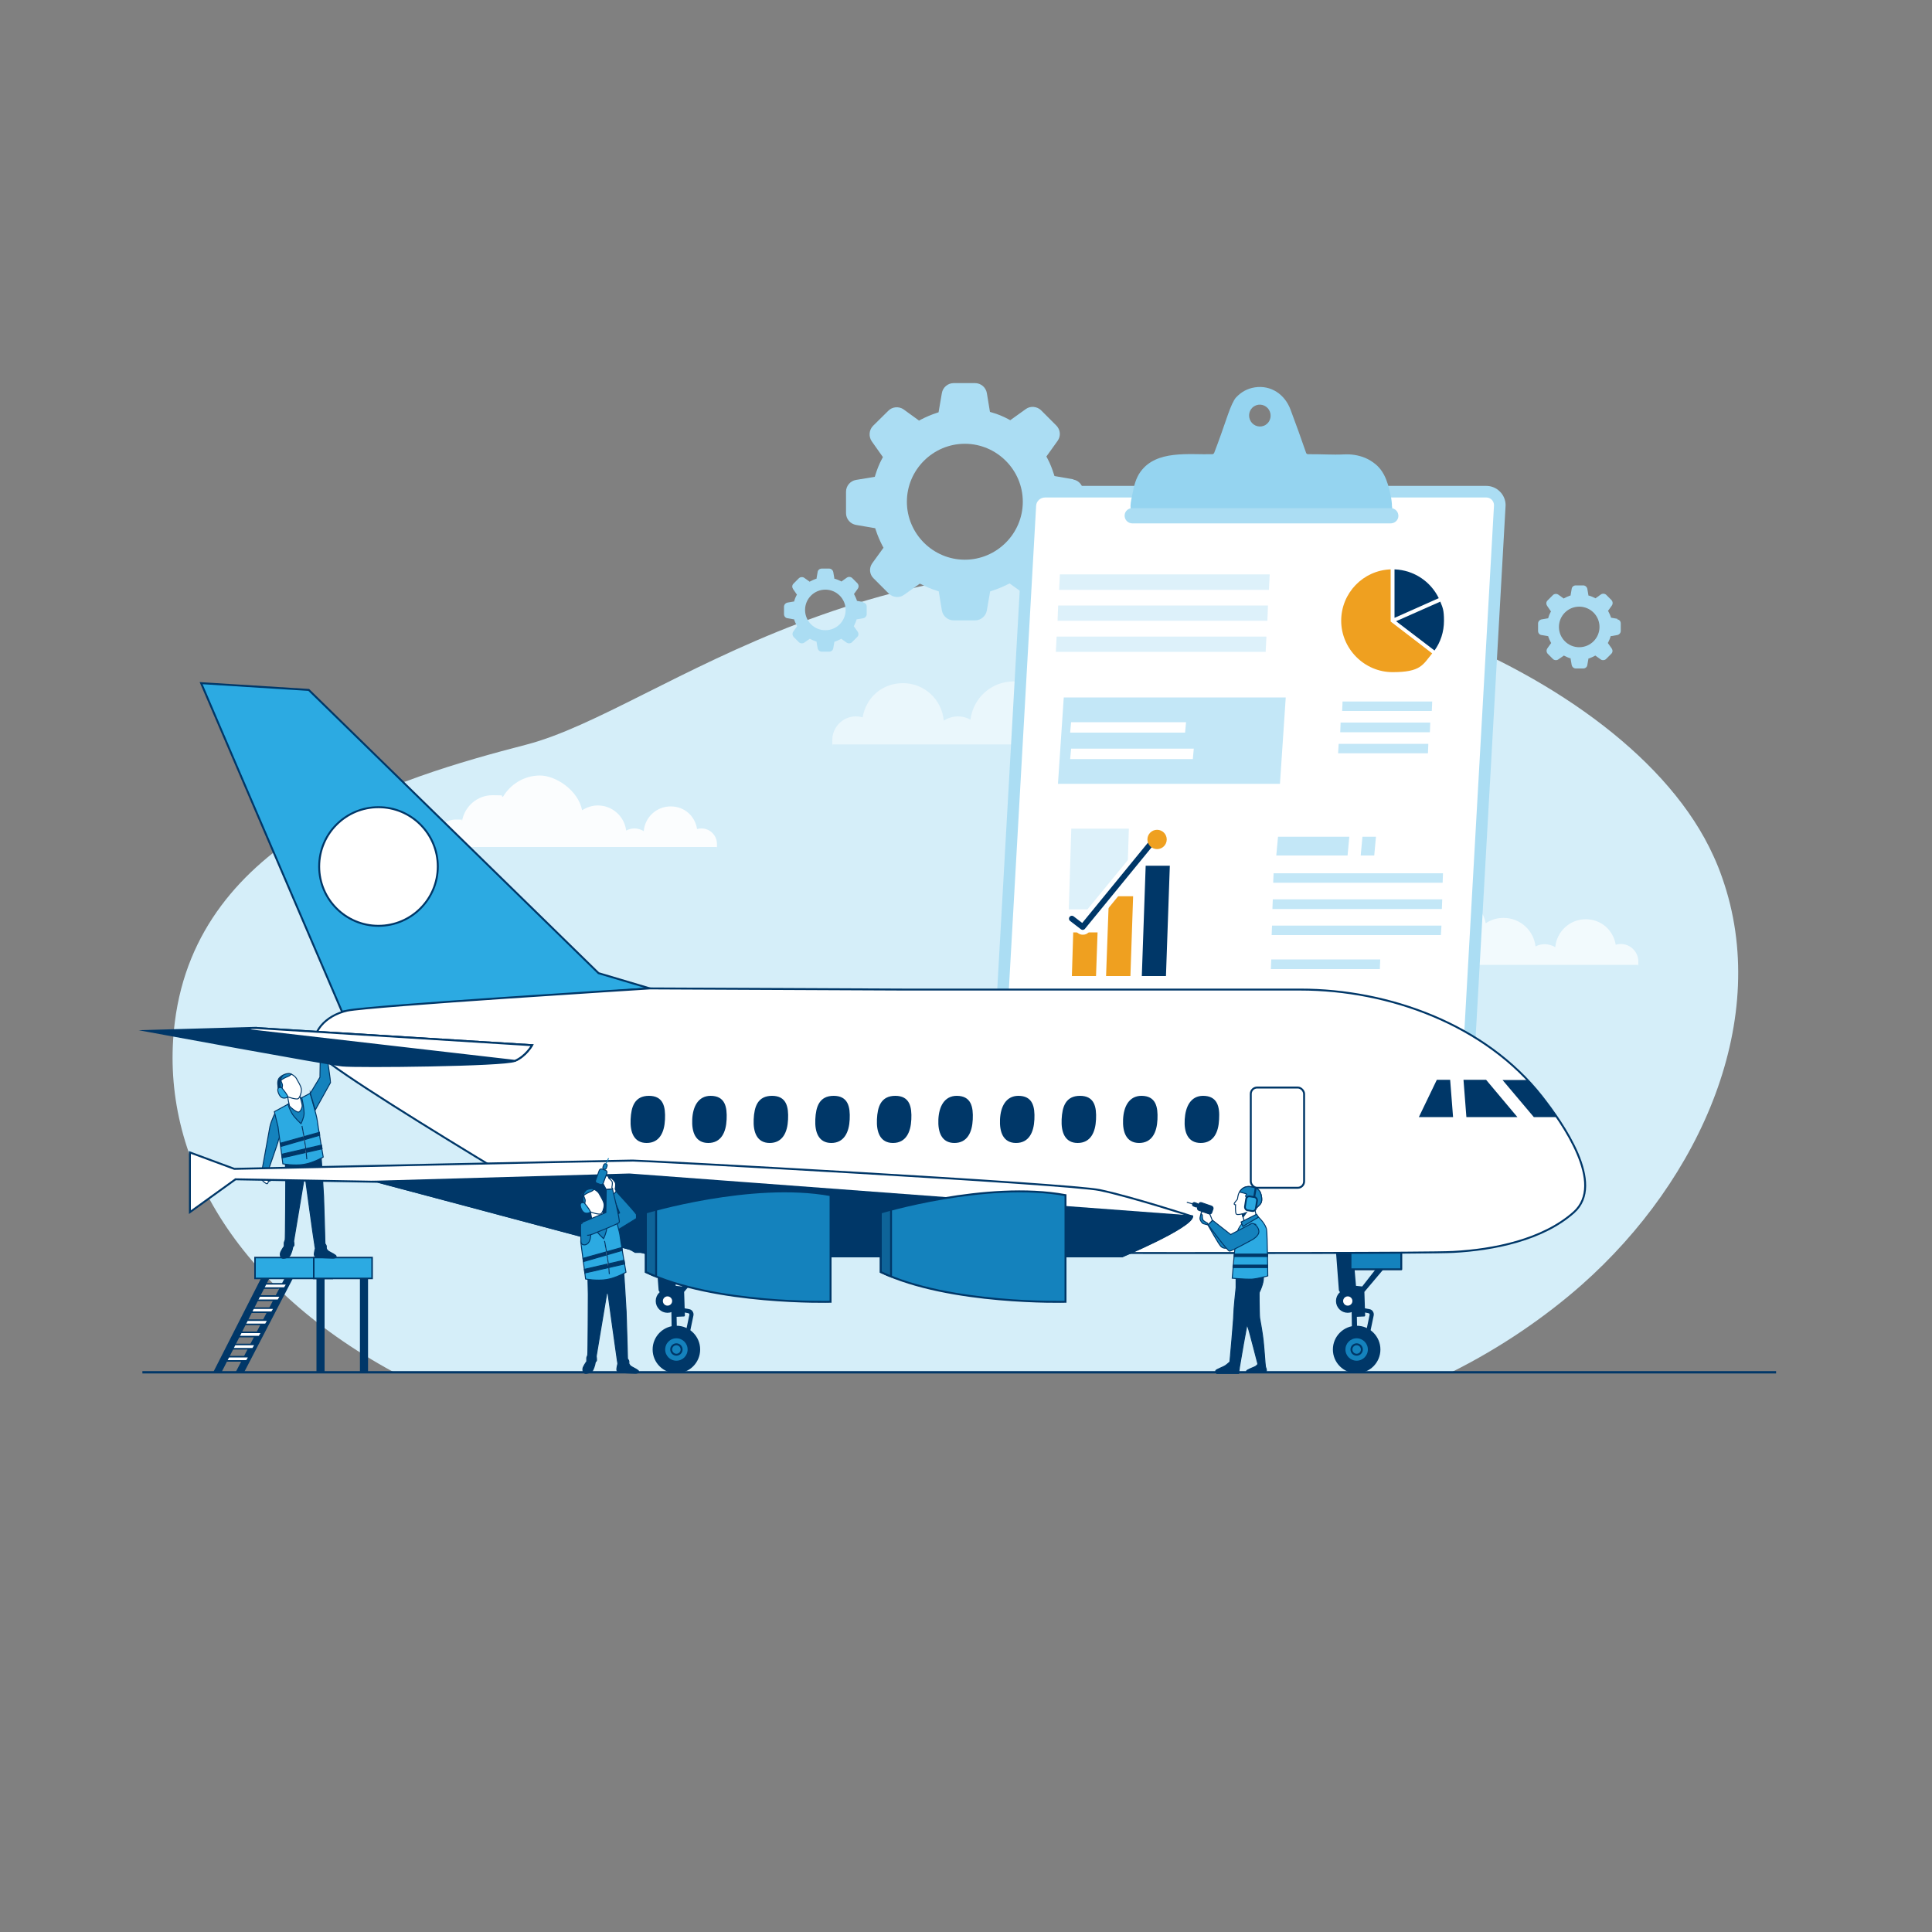 <?xml version="1.0" encoding="UTF-8"?>
<svg xmlns="http://www.w3.org/2000/svg" version="1.1" viewBox="0 0 1000 1000">
  <rect x="0" y="0" width="1000" height="1000" fill="#808080" stroke="none"/>
  <defs>
    <style>
      .cls-1, .cls-2, .cls-3, .cls-4, .cls-5, .cls-6, .cls-7, .cls-8, .cls-9, .cls-10, .cls-11, .cls-12, .cls-13, .cls-14, .cls-15, .cls-16, .cls-17, .cls-18, .cls-19, .cls-20 {
        stroke: #003768;
      }

      .cls-1, .cls-2, .cls-19, .cls-20, .cls-21 {
        fill: #fff;
      }

      .cls-1, .cls-4, .cls-5, .cls-9, .cls-12, .cls-13, .cls-15, .cls-16, .cls-19 {
        stroke-width: 1px;
      }

      .cls-1, .cls-5, .cls-8, .cls-12, .cls-15 {
        stroke-linecap: round;
        stroke-linejoin: round;
      }

      .cls-2, .cls-3, .cls-4, .cls-6, .cls-7, .cls-9, .cls-10, .cls-11, .cls-13, .cls-14, .cls-16, .cls-22, .cls-17, .cls-18, .cls-19, .cls-20 {
        stroke-miterlimit: 10;
      }

      .cls-2, .cls-6, .cls-10, .cls-14, .cls-22, .cls-17 {
        stroke-width: .5px;
      }

      .cls-3, .cls-4, .cls-6, .cls-15, .cls-23 {
        fill: #003768;
      }

      .cls-3, .cls-11, .cls-20 {
        stroke-width: .8px;
      }

      .cls-5, .cls-10, .cls-16 {
        fill: #1482bd;
      }

      .cls-7 {
        stroke-width: 1.2px;
      }

      .cls-7, .cls-8, .cls-22, .cls-17 {
        fill: none;
      }

      .cls-24 {
        fill: #d5eef9;
      }

      .cls-24, .cls-25, .cls-26, .cls-27, .cls-28, .cls-29, .cls-21, .cls-23 {
        stroke-width: 0px;
      }

      .cls-24, .cls-30, .cls-31, .cls-32 {
        mix-blend-mode: screen;
      }

      .cls-8 {
        stroke-width: 3px;
      }

      .cls-9 {
        fill: #0e6499;
      }

      .cls-25, .cls-26 {
        fill: #abddf3;
      }

      .cls-26, .cls-28 {
        opacity: .4;
      }

      .cls-11, .cls-13, .cls-14, .cls-18 {
        fill: #2caae2;
      }

      .cls-12 {
        fill: #9c9c9c;
      }

      .cls-27 {
        fill: #efa020;
      }

      .cls-22 {
        stroke: #1482bd;
      }

      .cls-30 {
        opacity: .7;
      }

      .cls-31 {
        opacity: .5;
      }

      .cls-32 {
        opacity: .9;
      }

      .cls-18 {
        stroke-width: .9px;
      }

      .cls-28 {
        fill: #6bc3eb;
      }

      .cls-33 {
        isolation: isolate;
      }

      .cls-29 {
        fill: #95d4f0;
      }
    </style>
  </defs>
  <g class="cls-33">
    <g id="Layer_1" data-name="Layer 1">
      <path class="cls-24" d="M751.2,710.3c25.9-12.9,48.9-28.9,67.4-45.2,62.1-54.9,98.4-138.2,72.8-210.8-1.3-3.8-2.8-7.5-4.5-11.2-22.5-49.8-81.1-91.4-145.4-116.4-28.2-11-58.3-19.2-89.3-25-200.7-37.5-310,65.6-379.7,83.7-67.9,17.6-170,48.4-182,143.5-8.4,66,27.9,135,113.6,181.5h547.1Z"/>
      <path class="cls-25" d="M555.6,248.1l-9.8-1.7-.3-.9c-.9-2.9-2-5.7-3.4-8.3l-.5-.9,5.8-8.1c1.8-2.5,1.5-5.8-.7-8l-7.8-7.8c-2.1-2.1-5.6-2.4-7.9-.7l-8.1,5.8-.9-.5c-2.8-1.5-5.7-2.7-8.6-3.5l-1-.3-1.6-9.7c-.5-3-3.1-5.2-6.1-5.2h-11.1c-3,0-5.6,2.2-6.1,5.2l-1.7,9.9-.9.3c-2.8.9-5.6,2.1-8.3,3.5l-.9.5-8-5.8c-2.4-1.7-5.9-1.4-7.9.7l-7.9,7.8c-2.1,2.1-2.4,5.5-.7,8l5.8,8.2-.5.9c-1.4,2.6-2.5,5.4-3.4,8.3l-.3,1-9.7,1.6c-3,.5-5.2,3.1-5.2,6.1v11.1c0,3,2.2,5.6,5.2,6.1l9.9,1.7.3.9c.9,2.8,2.1,5.6,3.5,8.3l.5.9-5.8,8c-1.8,2.5-1.5,5.8.7,7.9l7.8,7.8c2.1,2.1,5.6,2.4,7.9.7l8.2-5.8.9.4c2.5,1.3,5.2,2.4,8,3.3l.9.3,1.6,9.8c.5,3,3.1,5.2,6.1,5.2h11.1c3,0,5.6-2.2,6.1-5.2l1.7-9.8.9-.3c2.9-.9,5.7-2.1,8.3-3.4l.9-.4,8.1,5.8c2.4,1.7,5.8,1.4,8-.7l7.8-7.8c2.1-2.1,2.4-5.5.7-8l-5.8-8.1.5-.9c1.4-2.8,2.6-5.6,3.4-8.3l.3-.9,9.8-1.6c3-.5,5.2-3.1,5.2-6.1v-11.1c0-3-2.1-5.6-5.1-6.1ZM499.4,289.7c-16.5,0-30-13.5-30-30s13.5-30,30-30,30,13.5,30,30-13.5,30-30,30Z"/>
      <path class="cls-25" d="M446.9,311.6l-3.4-.6v-.3c-.4-1-.8-2-1.3-2.9l-.2-.3,2-2.8c.6-.9.5-2-.2-2.8l-2.7-2.7c-.7-.7-2-.8-2.8-.2l-2.8,2-.3-.2c-1-.5-2-.9-3-1.2h-.3c0,0-.6-3.5-.6-3.5-.2-1-1.1-1.8-2.1-1.8h-3.9c-1.1,0-2,.8-2.1,1.8l-.6,3.5h-.3c-1,.4-2,.8-2.9,1.3l-.3.2-2.8-2c-.8-.6-2.1-.5-2.8.2l-2.8,2.8c-.8.8-.8,1.9-.2,2.8l2,2.9-.2.3c-.5.9-.9,1.9-1.2,2.9v.3c-.1,0-3.5.6-3.5.6-1,.2-1.8,1.1-1.8,2.1v3.9c0,1.1.8,2,1.8,2.1l3.5.6v.3c.4,1,.8,2,1.3,2.9l.2.3-2,2.8c-.6.9-.5,2,.2,2.8l2.7,2.7c.7.7,2,.8,2.8.2l2.9-2,.3.2c.9.5,1.8.8,2.8,1.2h.3c0,.1.6,3.5.6,3.5.2,1,1.1,1.8,2.1,1.8h3.9c1.1,0,2-.8,2.1-1.8l.6-3.4h.3c1-.4,2-.8,2.9-1.3l.3-.2,2.8,2c.8.6,2.1.5,2.8-.2l2.7-2.7c.8-.8.8-1.9.2-2.8l-2-2.8.2-.3c.5-1,.9-2,1.2-2.9v-.3c.1,0,3.5-.6,3.5-.6,1-.2,1.8-1.1,1.8-2.1v-3.9c0-1.1-.7-2-1.8-2.1ZM427.2,326.2c-5.8,0-10.5-4.7-10.5-10.5s4.7-10.5,10.5-10.5,10.5,4.7,10.5,10.5-4.7,10.5-10.5,10.5Z"/>
      <path class="cls-25" d="M837.2,320.3l-3.4-.6v-.3c-.4-1-.8-2-1.3-2.9l-.2-.3,2-2.8c.6-.9.5-2-.2-2.8l-2.7-2.7c-.7-.7-2-.8-2.8-.2l-2.8,2-.3-.2c-1-.5-2-.9-3-1.2h-.3c0,0-.6-3.5-.6-3.5-.2-1-1.1-1.8-2.1-1.8h-3.9c-1.1,0-2,.8-2.1,1.8l-.6,3.5h-.3c-1,.4-2,.8-2.9,1.3l-.3.2-2.8-2c-.8-.6-2.1-.5-2.8.2l-2.8,2.8c-.8.8-.8,1.9-.2,2.8l2,2.9-.2.3c-.5.9-.9,1.9-1.2,2.9v.3c-.1,0-3.5.6-3.5.6-1,.2-1.8,1.1-1.8,2.1v3.9c0,1.1.8,2,1.8,2.1l3.5.6v.3c.4,1,.8,2,1.3,2.9l.2.3-2,2.8c-.6.9-.5,2,.2,2.8l2.7,2.7c.7.7,2,.8,2.8.2l2.9-2,.3.2c.9.5,1.8.8,2.8,1.2h.3c0,.1.6,3.5.6,3.5.2,1,1.1,1.8,2.1,1.8h3.9c1.1,0,2-.8,2.1-1.8l.6-3.4h.3c1-.4,2-.8,2.9-1.3l.3-.2,2.8,2c.8.6,2.1.5,2.8-.2l2.7-2.7c.8-.8.8-1.9.2-2.8l-2-2.8.2-.3c.5-1,.9-2,1.2-2.9v-.3c.1,0,3.5-.6,3.5-.6,1-.2,1.8-1.1,1.8-2.1v-3.9c0-1.1-.7-2-1.8-2.1ZM817.4,335c-5.8,0-10.5-4.7-10.5-10.5s4.7-10.5,10.5-10.5,10.5,4.7,10.5,10.5-4.7,10.5-10.5,10.5Z"/>
      <g class="cls-32">
        <path class="cls-21" d="M226.7,438.5c-.6-1.3-.9-2.7-.9-4.2,0-5.6,4.5-10.1,10.1-10.1s2.2.2,3.3.5c1.4-7.4,7.9-13.1,15.7-13.1s3.7.3,5.4.9c3.9-6.6,11-11.1,19.2-11.1s19.8,7.7,21.8,18c2.3-1.5,5.1-2.5,8.1-2.5,7.6,0,13.8,5.7,14.7,13,1.3-.7,2.7-1.1,4.3-1.1s3.4.5,4.8,1.4c.6-7.2,6.6-12.8,13.9-12.8s12.6,5,13.7,11.7c.7-.2,1.5-.3,2.3-.3,4.4,0,8,3.6,8,8.1s0,1-.1,1.5h-144.2Z"/>
      </g>
      <g class="cls-31">
        <path class="cls-21" d="M650.2,385.4c.9-1.9,1.4-4.1,1.4-6.3,0-8.5-6.9-15.4-15.3-15.4s-3.4.3-4.9.8c-2.1-11.3-12-19.9-23.9-19.9s-5.7.5-8.2,1.4c-5.9-10.1-16.7-16.9-29.2-16.9s-30,11.7-33.1,27.3c-3.6-2.4-7.8-3.7-12.4-3.7-11.5,0-20.9,8.6-22.3,19.8-1.9-1.1-4.1-1.7-6.5-1.7s-5.2.8-7.3,2.2c-1-10.9-10-19.4-21.1-19.4s-19.2,7.7-20.9,17.7c-1.1-.3-2.3-.5-3.5-.5-6.7,0-12.2,5.5-12.2,12.2s0,1.5.2,2.3h219.2Z"/>
      </g>
      <g class="cls-30">
        <path class="cls-21" d="M684.6,499.5c-.6-1.4-1-3-1-4.7,0-6.3,5.1-11.5,11.4-11.5s2.5.2,3.7.6c1.6-8.4,9-14.8,17.8-14.8s4.2.4,6.1,1.1c4.4-7.5,12.5-12.6,21.7-12.6s22.4,8.7,24.7,20.3c2.6-1.8,5.8-2.8,9.2-2.8,8.6,0,15.6,6.4,16.6,14.8,1.4-.8,3.1-1.2,4.8-1.2s3.9.6,5.4,1.6c.7-8.1,7.5-14.5,15.7-14.5s14.3,5.7,15.6,13.2c.8-.2,1.7-.4,2.6-.4,5,0,9.1,4.1,9.1,9.1s0,1.1-.2,1.7h-163.3Z"/>
      </g>
      <g>
        <path class="cls-25" d="M520.3,626.3h229c5.5,0,10-4.5,10-10l20-354.8c0-5.5-4.5-10-10-10h-229c-5.5,0-10,4.5-10,10l-20,354.8c0,5.5,4.5,10,10,10Z"/>
        <path class="cls-21" d="M520.3,620.3c-2.2,0-3.9-1.7-4-3.9l20-354.6h0c.1-2.4,2.2-4.3,4.6-4.3h228.4c2.2,0,3.9,1.7,4,3.9l-20,354.6c0,.1,0,.2,0,.3,0,2.2-1.8,4-4,4h-229Z"/>
        <g>
          <path class="cls-23" d="M744.7,309.6c-4.2-8.6-12.8-14.5-22.9-14.9v25.1l22.9-10.2Z"/>
          <path class="cls-23" d="M722.7,321.6l19.8,15.1c3.1-4.3,4.9-9.6,4.9-15.4s-.7-6.8-1.9-9.9l-22.8,10.1Z"/>
          <path class="cls-27" d="M719.8,294.7c-14.2.5-25.6,12.2-25.6,26.6s11.9,26.6,26.6,26.6,15.6-3.8,20.5-9.7l-21.5-16.5v-27.1Z"/>
        </g>
        <path class="cls-29" d="M720.5,261.5c-.2-1.8-.2-2.5-.4-3.5-1.3-6.6-2.9-13.4-8.1-17.7-1.7-1.4-3.5-2.5-5.4-3.3-3.4-1.4-7.1-2-10.9-1.8-6.1.3-12.4-.2-18.6-.1-.5,0-1-.3-1.1-.8-2.5-7.3-5.2-14.7-8-22.2-2.9-7.9-10.1-12.9-18.5-11.6-3.9.6-7.1,2.4-9.8,5.3-1.2,1.4-2.6,4.4-4.2,9-2.2,6.4-4.5,13-7,19.5-.2.5-.6.8-1.1.8-12.1.3-28.9-2.3-37.1,9.1-2.4,3.3-3.4,7.4-4.1,11.3-.3,1.5-2.1,8.2-.2,9.1.3.2.8.2,1.5.2,12,0,24.8,0,37.2.2,5.2.1,9.6.2,13,.2,20.9.2,41.5.3,61.8.4,7.9,0,12.8,0,21.2.1,0-2,0-2.2-.3-4.5ZM654.1,220.4c-2.9,1.1-6.1-.4-7.2-3.3-1.1-2.9.3-6.2,3.2-7.3,2.9-1.1,6.1.4,7.2,3.3,1.1,2.9-.3,6.2-3.2,7.3Z"/>
        <polygon class="cls-28" points="662.5 405.7 547.6 405.7 550.6 361 665.5 361 662.5 405.7"/>
        <polygon class="cls-21" points="613.4 379.2 553.9 379.2 554.4 373.8 613.9 373.8 613.4 379.2"/>
        <polygon class="cls-21" points="617.4 392.9 553.9 392.9 554.4 387.5 617.9 387.5 617.4 392.9"/>
        <polygon class="cls-28" points="697.5 442.8 660.6 442.8 661.5 433.1 698.4 433.1 697.5 442.8"/>
        <polygon class="cls-28" points="711.3 442.8 704.3 442.8 705.2 433.1 712.2 433.1 711.3 442.8"/>
        <polygon class="cls-26" points="655.1 337.4 546.5 337.4 546.9 329.5 655.5 329.5 655.1 337.4"/>
        <polygon class="cls-26" points="656 321.3 547.4 321.3 547.7 313.4 656.3 313.4 656 321.3"/>
        <polygon class="cls-26" points="656.8 305.3 548.2 305.3 548.6 297.3 657.2 297.3 656.8 305.3"/>
        <path class="cls-25" d="M719.8,270.9h-133.7c-2.3,0-4.1-1.9-4-4.2h0c.1-2.1,1.9-3.7,4-3.7h133.7c2.3,0,4.1,1.9,4,4.2h0c-.1,2.1-1.9,3.7-4,3.7Z"/>
        <polygon class="cls-28" points="633.4 545.1 545.9 545.1 546.1 540.2 633.6 540.2 633.4 545.1"/>
        <polygon class="cls-28" points="632.9 559.7 545.4 559.7 545.6 554.8 633.1 554.8 632.9 559.7"/>
        <polygon class="cls-28" points="601.3 574.3 544.9 574.3 545.1 569.3 601.5 569.3 601.3 574.3"/>
        <polygon class="cls-28" points="741.1 368 694.7 368 694.9 363.1 741.3 363.1 741.1 368"/>
        <polygon class="cls-28" points="740.1 379 693.7 379 693.9 374 740.3 374 740.1 379"/>
        <polygon class="cls-28" points="739.1 389.9 692.6 389.9 692.9 385 739.3 385 739.1 389.9"/>
        <polygon class="cls-28" points="746.7 456.9 659 456.9 659.2 452 746.9 452 746.7 456.9"/>
        <polygon class="cls-28" points="746.3 470.5 658.6 470.5 658.8 465.5 746.5 465.5 746.3 470.5"/>
        <polygon class="cls-28" points="745.8 484 658.2 484 658.4 479.1 746.1 479.1 745.8 484"/>
        <polygon class="cls-28" points="714.2 501.6 657.8 501.6 658 496.6 714.4 496.6 714.2 501.6"/>
        <polygon class="cls-28" points="690.9 530.9 654 530.9 654.9 521.2 691.8 521.2 690.9 530.9"/>
        <polygon class="cls-28" points="704.8 530.9 697.8 530.9 698.7 521.2 705.7 521.2 704.8 530.9"/>
        <polygon class="cls-28" points="740.1 545 652.4 545 652.6 540.1 740.3 540.1 740.1 545"/>
        <polygon class="cls-28" points="739.7 558.6 652 558.6 652.2 553.6 739.9 553.6 739.7 558.6"/>
        <polygon class="cls-28" points="739.3 572.1 651.6 572.1 651.8 567.2 739.5 567.2 739.3 572.1"/>
        <polygon class="cls-28" points="707.6 589.7 651.2 589.7 651.4 584.7 707.8 584.7 707.6 589.7"/>
        <polygon class="cls-23" points="591 505.2 603.5 505.2 605.5 448.1 593 448.1 591 505.2"/>
        <polygon class="cls-27" points="572.5 505.2 585.1 505.2 586.5 463.9 574 463.9 572.5 505.2"/>
        <polygon class="cls-27" points="554.8 505.2 567.3 505.2 568.1 482.6 555.5 482.6 554.8 505.2"/>
        <polygon class="cls-26" points="553.2 470.7 568.1 470.7 583.6 450.6 584.3 428.9 554.5 428.9 553.2 470.7"/>
        <path class="cls-21" d="M560.4,483.8c-.9,0-1.7-.3-2.4-.8l-5.6-4.4c-1.7-1.4-2.1-3.9-.7-5.6.8-1,2-1.5,3.2-1.5s1.7.3,2.4.8l2.6,2,32.3-39.4c.8-1,1.9-1.5,3.1-1.5s1.8.3,2.5.9c1.7,1.4,2,3.9.6,5.6l-34.7,42.4c-.8,1-1.9,1.5-3.1,1.5Z"/>
        <polyline class="cls-8" points="554.8 475.5 560.4 479.8 595.1 437.4"/>
        <circle class="cls-27" cx="598.9" cy="434.5" r="5"/>
      </g>
      <g>
        <line class="cls-7" x1="919.3" y1="710.3" x2="73.7" y2="710.3"/>
        <g>
          <rect class="cls-3" x="186.7" y="660.6" width="3.4" height="49.3" transform="translate(376.8 1370.5) rotate(-180)"/>
          <rect class="cls-3" x="164.3" y="660.6" width="3.4" height="49.3" transform="translate(331.9 1370.5) rotate(-180)"/>
          <polygon class="cls-3" points="122.6 709.9 126.1 709.9 151.6 660.8 148.2 660.8 122.6 709.9"/>
          <polygon class="cls-20" points="134.4 666.7 147.3 666.7 148.6 664.5 135.7 664.5 134.4 666.7"/>
          <polygon class="cls-20" points="131.1 673 144 673 145.3 670.8 132.4 670.8 131.1 673"/>
          <polygon class="cls-20" points="127.8 679.2 140.7 679.2 142 677.1 129.1 677.1 127.8 679.2"/>
          <polygon class="cls-20" points="124.6 685.5 137.5 685.5 138.8 683.3 125.9 683.3 124.6 685.5"/>
          <polygon class="cls-20" points="121.3 691.8 134.2 691.8 135.5 689.6 122.6 689.6 121.3 691.8"/>
          <polygon class="cls-20" points="118 698.1 130.9 698.1 132.2 695.9 119.3 695.9 118 698.1"/>
          <polygon class="cls-20" points="114.8 704.4 127.7 704.4 129 702.2 116.1 702.2 114.8 704.4"/>
          <polygon class="cls-3" points="111 709.9 114.4 709.9 139.5 660.6 136.1 660.6 111 709.9"/>
          <rect class="cls-11" x="131.9" y="650.9" width="40" height="10.8" transform="translate(303.9 1312.6) rotate(-180)"/>
          <rect class="cls-11" x="162.5" y="650.9" width="30.2" height="10.8" transform="translate(355.1 1312.6) rotate(-180)"/>
        </g>
        <g>
          <path class="cls-6" d="M166.2,598.4s1.1,16.4,1.3,21.1c.2,4.6.7,24.2.7,24.2,0,0,.7.9.7,1.3v1.1s.2,1,1.4,1.7c1.2.7,3.7,1.8,3.7,2.5s-.9.9-1.7.9-7.4-.3-7.9-.4c-.6,0-1.5-.4-1.7-1.2-.2-.8.5-3.4.5-3.4l-.3-1.8s0-.3-.2-1.4c-.3-1.1-4.7-33.8-4.7-33.8l-.6.9-5.4,32.3s.4,2.2,0,2.5c-.3.2-.6.8-.6,1.2s-.9,3.5-1.6,4.1c-.7.7-3.1,1.4-3.9.9s-1.2-2-.4-3.4c.7-1.4,1.6-2.6,1.6-2.6,0,0,0-1.2,0-1.7s.3-.9.5-1.6c.2-.7.3-31.2.3-31.5s-.2-8.9-.2-8.9l18.4-3.1Z"/>
          <path class="cls-10" d="M142.7,575.4s-2.4,4.8-3,7.8c-.6,3.1-4.1,22.6-4.1,22.6l3.1.4s5.1-14.6,5.2-15.2c0-.6,1.1-3.4,1.1-3.4,0,0-.9-9.7-2.2-12.3Z"/>
          <g>
            <path class="cls-14" d="M155,568.8l5.5-2.9s3.5,11.8,3.7,14c.2,2.1,3.1,19,3.1,19,0,0-5,3-10.1,3.8-5,.8-10.8-.3-10.8-.3l-2.5-19.2-1.9-7.8,8.8-4.8,4.1-1.7Z"/>
            <g>
              <path class="cls-6" d="M145.9,597.4l20.5-4.7c.1.7.2,1.3.3,1.9l-20.6,4.7-.2-1.9Z"/>
              <path class="cls-6" d="M165.3,586.1c0,.5.2,1,.2,1.5l-20.1,5.8-.2-1.7,20.1-5.6Z"/>
            </g>
            <path class="cls-2" d="M156.3,582.8s1.9,9.1,2.5,17.2"/>
          </g>
          <path class="cls-10" d="M149.1,571.5l1.8-1,4.1-1.7,1.2-.6c.4,1.6,1.2,5.8,1.2,8s-1.6,5.4-1.6,5.4c0,0-3.4-3-4.8-5.5-1-1.8-1.7-3.6-2-4.6Z"/>
          <path class="cls-2" d="M155.1,567.1s1.4,4.3,1.3,5.3c0,1-.9,3.1-1.9,3.2-1,.2-4.5-2.6-4.7-3.3-.2-.7-.9-4.5-.9-4.5l6.2-.7Z"/>
          <path class="cls-2" d="M150.8,556s1.8.8,2.6,2.2c.7,1.4,2.6,4.1,2.6,5.9,0,1.8-.9,4.1-1.7,4.6s-4.8-.7-5.4-1c-.6-.2-3.2-3.5-3.8-4.6s-.2-4.5.9-5.9,4.8-1.2,4.8-1.2Z"/>
          <path class="cls-10" d="M150.8,556s-.7.8-1.8,1.2c-1.1.4-3.3,1.5-3.5,2s.8,1.8.7,2.7c0,.9-.5,2.2-.5,2.2,0,0-1.6-.3-1.6-.9,0-.5-.8-2.6,0-4.5.7-1.9,5-3.9,6.7-2.7Z"/>
          <path class="cls-14" d="M145.8,563s3.6,4.3,3.1,4.8c-.5.5-2.1.9-3.2.2s-2.1-3.1-1.9-4.2.6-1.2,2-.8Z"/>
          <path class="cls-6" d="M145.2,562.6s-.7-3.6.8-5.4c0,0-2.9,1.7-1.9,5.9l1.1-.6Z"/>
          <path class="cls-2" d="M138.7,606.3s1.2,2.2,1.2,2.6,0,2.3,0,2.3l-1,.3s-.2,1.2-.7,1.2-2.1-1.2-2.6-2c-.4-.8,0-4.9,0-4.9l3.1.4Z"/>
          <path class="cls-10" d="M160.6,565.9l5-8.3.2-11.9h3.3s2.1,14.4,2,14.6-7.9,14.2-7.9,14.2l-2.6-8.7Z"/>
          <path class="cls-2" d="M165.8,545.8l-.6-2.7s-1-1.2-.7-2.1c.2-.9.3-2.7.8-2.8s.8.7.8.7c0,0,.2-2.1.8-2.1s1.2,1.3,1.2,1.3c0,0,1,1.4,1.2,2.8.2,1.4-.2,5-.2,5h-3.3Z"/>
        </g>
        <g>
          <g>
            <path class="cls-23" d="M708.6,692.5l2.4-11.5c.2-.8,0-1.6-.4-2.2-.4-.7-1.1-1.1-1.9-1.2l-6.9-1.3-.4,2.1,6.9,1.3c.2,0,.4.2.5.3.1.2.2.4.1.6l-2.4,11.5,2.1.4Z"/>
            <polygon class="cls-15" points="699.3 641.5 701.4 666 705.3 666.4 714.2 655 717.1 655 705.7 668.5 706.1 680.9 701.8 681.1 702 691 700.3 691.2 700.1 678.2 693.5 667.8 691.6 642.6 699.3 641.5"/>
            <circle class="cls-15" cx="697.6" cy="673.4" r="5.6"/>
            <path class="cls-1" d="M694.7,673.4c0,1.6,1.3,2.9,2.9,2.9s2.9-1.3,2.9-2.9-1.3-2.9-2.9-2.9-2.9,1.3-2.9,2.9Z"/>
            <rect class="cls-5" x="699" y="643.2" width="26.3" height="13.8" transform="translate(1424.3 1300.2) rotate(-180)"/>
            <g>
              <circle class="cls-15" cx="702.2" cy="698.5" r="11.8"/>
              <circle class="cls-5" cx="702.2" cy="698.5" r="6.3"/>
              <path class="cls-5" d="M699.5,698.5c0-1.5,1.2-2.7,2.7-2.7s2.7,1.2,2.7,2.7-1.2,2.7-2.7,2.7-2.7-1.2-2.7-2.7Z"/>
            </g>
          </g>
          <g>
            <path class="cls-23" d="M356.5,692.5l2.4-11.5c.2-.8,0-1.6-.4-2.2-.4-.7-1.1-1.1-1.9-1.2l-6.9-1.3-.4,2.1,6.9,1.3c.2,0,.4.2.5.3.1.2.2.4.1.6l-2.4,11.5,2.1.4Z"/>
            <polygon class="cls-15" points="347.2 641.5 349.3 666 353.2 666.4 362.1 655 365 655 353.6 668.5 354 680.9 349.7 681.1 349.9 691 348.2 691.2 348 678.2 341.4 667.8 339.5 642.6 347.2 641.5"/>
            <path class="cls-15" d="M339.9,673.4c0,3.1,2.5,5.6,5.6,5.6s5.6-2.5,5.6-5.6-2.5-5.6-5.6-5.6-5.6,2.5-5.6,5.6Z"/>
            <path class="cls-1" d="M342.6,673.4c0,1.6,1.3,2.9,2.9,2.9s2.9-1.3,2.9-2.9-1.3-2.9-2.9-2.9-2.9,1.3-2.9,2.9Z"/>
            <rect class="cls-12" x="346.9" y="643.2" width="26.3" height="13.8" transform="translate(720.1 1300.2) rotate(-180)"/>
            <g>
              <circle class="cls-15" cx="350.1" cy="698.5" r="11.8"/>
              <path class="cls-5" d="M343.8,698.5c0-3.5,2.8-6.3,6.3-6.3s6.3,2.8,6.3,6.3-2.8,6.3-6.3,6.3c-3.5,0-6.3-2.8-6.3-6.3Z"/>
              <circle class="cls-5" cx="350.1" cy="698.5" r="2.7"/>
            </g>
          </g>
          <polygon class="cls-13" points="336.4 511.6 309.8 503.7 159.8 357.1 104.1 353.6 177 523.6 336.4 511.6"/>
          <circle class="cls-19" cx="195.9" cy="448.5" r="30.7"/>
          <path class="cls-19" d="M468.5,512.2s204.4,0,204.6,0c45.9,0,95.7,18.1,124.9,55.3,10.8,13.8,33.1,45.3,16.6,60-16.1,14.3-41.5,19.4-62.5,20.5-25,1.3-423.3,0-423.3,0,0,0-163.2-95.6-165.7-104.5-2.5-8.9,5.1-17.8,16.6-20.4,11.5-2.5,156.7-11.5,156.7-11.5l132,.6Z"/>
          <g>
            <path class="cls-4" d="M132.5,532.1l142.9,8.9s-3.2,5.7-8.9,8.1c-5.7,2.4-81.2,3.2-89.3,2.4-8.1-.8-100.7-17.9-100.7-17.9l56-1.6Z"/>
            <path class="cls-19" d="M130.5,532.1h2c0,0,142.9,8.9,142.9,8.9,0,0-3.2,5.7-8.9,8.1l-140.4-16.2,4.4-.8Z"/>
          </g>
          <g>
            <path class="cls-19" d="M617,629.6s-31.5-10.2-47.7-13.6c-16.2-3.4-235.9-15.3-241.9-15.3s-206.1,4.3-206.1,4.3l-23-8.5v30.9s23.6-17,23.6-17l73.7,1.3,144.9,38.6h240.3s35.3-14.8,36.3-20.6Z"/>
            <path class="cls-4" d="M617,629.6c-1,5.9-36.3,20.6-36.3,20.6h-240.3s-144.9-38.6-144.9-38.6l130.3-3.7,291.1,21.7Z"/>
            <g>
              <path class="cls-16" d="M429.9,618.6v55.2s-60,1.6-95.6-15.4v-30.8s54.7-16.5,95.6-9Z"/>
              <path class="cls-9" d="M339.6,660.7c-1.8-.7-3.6-1.5-5.3-2.3v-30.8s1.9-.6,5.3-1.5v34.6Z"/>
            </g>
            <g>
              <path class="cls-16" d="M551.5,618.6v55.2s-60,1.6-95.6-15.4v-30.8s54.7-16.5,95.6-9Z"/>
              <path class="cls-9" d="M461.2,660.7c-1.8-.7-3.6-1.5-5.3-2.3v-30.8s1.9-.6,5.3-1.5v34.6Z"/>
            </g>
          </g>
          <g>
            <path class="cls-23" d="M793.9,578.2l-16.2-19.2h12.4s1.1.7,1.1.7c2.4,2.5,4.6,5.1,6.8,7.9,2.3,2.9,5,6.5,7.8,10.6h-11.9Z"/>
            <polygon class="cls-23" points="785.4 578.2 759 578.2 757.5 558.9 769.2 558.9 785.4 578.2"/>
            <polygon class="cls-23" points="743.7 558.9 750.6 558.9 752.1 578.2 734.4 578.2 743.7 558.9"/>
          </g>
          <path class="cls-15" d="M622.7,567.7c7,0,8.2,5.2,7.8,11.7-.3,6.5-2.7,11.7-9,11.7s-8.2-5.2-7.8-11.7,3-11.7,9-11.7ZM581.8,579.4c-.3,6.5,1.6,11.7,7.8,11.7,6.3,0,8.7-5.2,9-11.7s-.8-11.7-7.8-11.7c-6,0-8.7,5.2-9,11.7ZM550,579.4c-.3,6.5,1.6,11.7,7.8,11.7,6.3,0,8.7-5.2,9-11.7.3-6.5-.8-11.7-7.8-11.7s-8.7,5.2-9,11.7ZM518.1,579.4c-.3,6.5,1.6,11.7,7.8,11.7,6.3,0,8.7-5.2,9-11.7.3-6.5-.8-11.7-7.8-11.7-6,0-8.7,5.2-9,11.7ZM486.2,579.4c-.3,6.5,1.6,11.7,7.8,11.7,6.3,0,8.7-5.2,9-11.7.3-6.5-.8-11.7-7.8-11.7-6,0-8.7,5.2-9,11.7ZM454.4,579.4c-.3,6.5,1.6,11.7,7.8,11.7,6.3,0,8.7-5.2,9-11.7.3-6.5-.8-11.7-7.8-11.7s-8.7,5.2-9,11.7ZM422.5,579.4c-.3,6.5,1.6,11.7,7.8,11.7s8.7-5.2,9-11.7c.3-6.5-.8-11.7-7.8-11.7s-8.7,5.2-9,11.7ZM390.6,579.4c-.3,6.5,1.6,11.7,7.8,11.7,6.3,0,8.7-5.2,9-11.7.3-6.5-.8-11.7-7.8-11.7s-8.7,5.2-9,11.7ZM358.8,579.4c-.3,6.5,1.6,11.7,7.8,11.7,6.3,0,8.7-5.2,9-11.7.3-6.5-.8-11.7-7.8-11.7-6,0-8.7,5.2-9,11.7ZM326.9,579.4c-.3,6.5,1.6,11.7,7.8,11.7,6.3,0,8.7-5.2,9-11.7.3-6.5-.8-11.7-7.8-11.7s-8.7,5.2-9,11.7Z"/>
          <rect class="cls-19" x="647.4" y="563" width="27.6" height="51.9" rx="3.3" ry="3.3" transform="translate(1322.4 1177.8) rotate(-180)"/>
        </g>
        <g>
          <g>
            <path class="cls-6" d="M322.8,658s1.1,16.4,1.3,21.1c.2,4.6.7,24.2.7,24.2,0,0,.7.9.7,1.3v1.1s.2,1,1.4,1.7c1.2.7,3.7,1.8,3.7,2.5s-.9.9-1.7.9-7.4-.3-7.9-.4-1.5-.4-1.7-1.2.5-3.4.5-3.4l-.3-1.8s0-.3-.2-1.4-4.7-33.8-4.7-33.8l-.6.9-5.4,32.3s.4,2.2,0,2.5-.6.8-.6,1.2-.9,3.5-1.6,4.1-3.1,1.4-3.9.9c-.7-.5-1.2-2-.4-3.4.7-1.4,1.6-2.6,1.6-2.6,0,0,0-1.2,0-1.7s.3-.9.5-1.6c.2-.7.3-31.2.3-31.5s-.2-8.9-.2-8.9l18.4-3.1Z"/>
            <g>
              <path class="cls-10" d="M318.6,616.3s10.7,11.6,10.8,12.3,0,1.8,0,2.1c-.2.2-9.6,5.9-9.6,5.9l-2.4-6.9,3.3-1.9-3.7-9.1,1.7-2.4Z"/>
              <path class="cls-14" d="M311.7,628.4l5.5-2.9s3.5,11.8,3.7,14c.2,2.1,3.1,19,3.1,19,0,0-5,3-10.1,3.8-5,.8-10.8-.3-10.8-.3l-2.5-19.2.4-10,6.4-2.6,4.1-1.7Z"/>
              <path class="cls-10" d="M305.7,636.7s.5,3.4-.7,5.9c-1.2,2.4-4.3,2.3-4.3,0,0-2.2-.7-9.7.4-10,1.2-.3,4.2-.3,4.6,4.1Z"/>
              <g>
                <path class="cls-6" d="M302.5,657l20.5-4.7c.1.7.2,1.3.3,1.9l-20.6,4.7-.2-1.9Z"/>
                <path class="cls-6" d="M321.9,645.7c0,.5.2,1,.2,1.5l-20.1,5.8-.2-1.7,20.1-5.6Z"/>
              </g>
              <path class="cls-2" d="M312.9,642.3s1.9,9.1,2.5,17.2"/>
            </g>
            <path class="cls-10" d="M305.7,631l1.8-1,4.1-1.7,1.2-.6c.4,1.6,1.2,5.8,1.2,8s-1.6,5.4-1.6,5.4c0,0-3.4-3-4.8-5.5-1-1.8-1.7-3.6-2-4.6Z"/>
            <path class="cls-2" d="M311.8,626.6s1.4,4.3,1.3,5.3c0,1-.9,3.1-1.9,3.2-1,.2-4.5-2.6-4.7-3.3-.2-.7-.9-4.5-.9-4.5l6.2-.7Z"/>
            <path class="cls-2" d="M307.5,615.6s1.8.8,2.6,2.2c.7,1.4,2.6,4.1,2.6,5.9,0,1.8-.9,4.1-1.7,4.6-.8.5-4.8-.7-5.4-1-.6-.2-3.2-3.5-3.8-4.6-.6-1.2-.2-4.5.9-5.9s4.8-1.2,4.8-1.2Z"/>
            <path class="cls-10" d="M307.5,615.6s-.7.8-1.8,1.2c-1.1.4-3.3,1.5-3.5,2s.8,1.8.7,2.7c0,.9-.5,2.2-.5,2.2,0,0-1.6-.3-1.6-.9,0-.5-.8-2.6,0-4.5.7-1.9,5-3.9,6.7-2.7Z"/>
            <path class="cls-14" d="M302.4,622.6s3.6,4.3,3.1,4.8c-.5.5-2.1.9-3.2.2-1.2-.7-2.1-3.1-1.9-4.2.2-1.1.6-1.2,2-.8Z"/>
            <path class="cls-6" d="M301.9,622.2s-.7-3.6.8-5.4c0,0-2.9,1.7-1.9,5.9l1.1-.6Z"/>
          </g>
          <g>
            <path class="cls-2" d="M315,609.8s1-.2,1.4,0,1.9,1.6,2.2,2.7c.2,1.1-.2,3-.2,3,0,0,.7.8.3,1.4s-.8,1.2-1.8.5c-1-.7-2.9-6.4-3-6.7,0-.3,1-1,1-1Z"/>
            <path class="cls-10" d="M303.9,639.4c2,0,4.6-1.4,5.4-1.7,1-.4,10.7-4.2,11.2-5,.6-.8-3.5-17.3-3.5-17.3l-3.2.3-.2,11.9-11.3,4.7s-1,.2-1.3,1.3"/>
            <path class="cls-2" d="M313.8,615.7s-1.8-3.1-1.7-3.4,1.2-3.4,1.4-3.6c.2-.2,1,0,1.2.1s.4,1,.4,1c0,0,1.6,1.3,1.8,2,.2.7-.2,2.8-.2,2.8l.4.7-3.2.3Z"/>
            <g>
              <rect class="cls-10" x="307.3" y="606.8" width="7.8" height="4.2" rx="1.1" ry="1.1" transform="translate(-367.7 690.9) rotate(-69.8)"/>
              <path class="cls-10" d="M314.2,603.6l-.4,1.1c-.2.5-.7.7-1.2.5h0c-.5-.2-.7-.7-.5-1.2l.4-1.1c.2-.5.7-.7,1.2-.5h0c.5.2.7.7.5,1.2Z"/>
              <line class="cls-22" x1="313.6" y1="602.4" x2="315" y2="599.5"/>
            </g>
          </g>
        </g>
        <g>
          <path class="cls-10" d="M621.7,628s-.7,2.2-.6,2.9c.1.7,1,2.3,1.8,2.5.8.2,2.3.6,2.3.6,0,0,5.5,9.9,6.7,11.1s2.5,1,3.1.9c.6,0,6.7-4.1,6.7-4.1l-.2-4.3-7.5,3.1-8.4-9.5-1.7-3.8s-1.7-1-2.2.6Z"/>
          <path class="cls-6" d="M651.7,666.7s0,13.1.3,15.6c.4,2.5.7,3.4,1.5,9,.8,5.6,1.3,15.5,1.5,16.1s.7,1.8.4,2.3c-.4.5-1.5.9-2.7.7s-4.6.2-5.9,0-1.8-.3-1.6-.8c.2-.5,3.7-1.9,4.4-2.2s1.5-1.3,1.5-1.3c0,0-4.4-17-4.7-17.8-.3-.7-2.1-6.7-2.1-6.7l7.4-14.9Z"/>
          <path class="cls-6" d="M653.9,659.7s.4,2-.5,5.1c-.8,3.1-4.7,10.4-5.3,11.9-.5,1.5-.5.9-1.6,4.3-1.1,3.4-4.9,26.3-4.9,26.3l-.5,3.6h-11.3s-.8-.8-.5-1.5c.4-.6,3.7-1.8,4.7-2.4s2.6-2.1,2.6-2.1c0,0,2-22,2-24.7s1.2-13.7,1.2-13.7v-5.9s14-1,14-1Z"/>
          <path class="cls-14" d="M651.4,630s3.8,3.5,4.2,6.6c.4,3.1.6,23.8.6,23.8,0,0-5.1,1.5-8.4,1.7-3.3.1-10-.5-10-.5,0,0,1.5-19.4,2.4-23.2.9-3.8,3.5-5.8,3.5-5.8l7.7-2.6Z"/>
          <g>
            <path class="cls-2" d="M649.8,614.9s2.2.5,2.9,3.3.4,4.2-.6,5.3-2.6,2.5-2.6,2.5l.7,3.1-6.2,2.9-1.1-3.7s-2.4.7-3,.1c-.6-.6-.4-4.8-.4-4.8,0,0-.7,0-.7-.5s1.6-2.2,1.7-2.4c.1-.2.2-2.3.9-3.4.6-1.1,1.9-3,4.6-3.2,1.7-.1,3.9.7,3.9.7Z"/>
            <path class="cls-10" d="M641.6,616.9c.7-1.1,2-2.6,4.3-2.7,1.7-.1,3.9.7,3.9.7,0,0,2.2.5,2.9,3.3.7,2.8.4,4.2-.6,5.3-.9,1-2.6,2.5-2.6,2.5-.5-.2-2.4-1.6-2.4-1.6,0,0,2.7-1.7,1.4-2.8s-2.5,1.1-2.5,1.1v-1.4c-.1,0-1.2-1.8-1.3-2.2,0-.4.6-.8.6-1,0-.2-2.7-.9-3.7-1.1Z"/>
            <rect class="cls-23" x="646.6" y="616.1" width="5.2" height="1" transform="translate(-65.7 1155.6) rotate(-80.5)"/>
            <rect class="cls-18" x="644.9" y="619.2" width="5.7" height="7.3" rx="1.6" ry="1.6" transform="translate(1191.1 1338.6) rotate(-171.1)"/>
            <polygon class="cls-6" points="642.9 628.4 645.1 627.6 643.4 630 642.9 628.4"/>
            <polygon class="cls-10" points="650.4 628.5 651.4 630 643.3 634.8 642.4 632.5 650.4 628.5"/>
          </g>
          <g>
            <path class="cls-6" d="M656.1,649.1c0,.4,0,.9,0,1.3h-17.3c0-.4,0-.9.1-1.3h17.2Z"/>
            <path class="cls-6" d="M638.2,656.1c0-.4,0-.9.1-1.3h17.8c0,.4,0,.9,0,1.3h-17.9Z"/>
          </g>
          <path class="cls-10" d="M649.1,633.5s2.2,1.2,2.5,3.7c.2,2.5-3.2,4.4-4.2,4.9-1,.5-10,5.5-11,5.5-1,0-11.1-13.7-11.1-13.7l2.3-2.3,9.4,7.4,10.8-5.7s.4-.2,1.5.2Z"/>
          <path class="cls-2" d="M627.5,631.7s-1.2-3.3-1.5-3.5c-.3-.2-3.4-1.2-3.6-1.2-.2,0-.7.7-.7,1s.6.9.6.9c0,0,0,2.1.4,2.6.4.6,2.3,1.6,2.3,1.6l.3.8,2.3-2.3Z"/>
          <g>
            <rect class="cls-6" x="620" y="623.2" width="7.8" height="4.2" rx="1.1" ry="1.1" transform="translate(1007.4 1421.1) rotate(-160.8)"/>
            <path class="cls-6" d="M617.9,624.3l1.1.4c.5.2,1,0,1.2-.6h0c.2-.5,0-1-.6-1.2l-1.1-.4c-.5-.2-1,0-1.2.6h0c-.2.5,0,1,.6,1.2Z"/>
            <line class="cls-17" x1="617.3" y1="623.1" x2="614.3" y2="622.3"/>
          </g>
        </g>
      </g>
    </g>
  </g>
</svg>